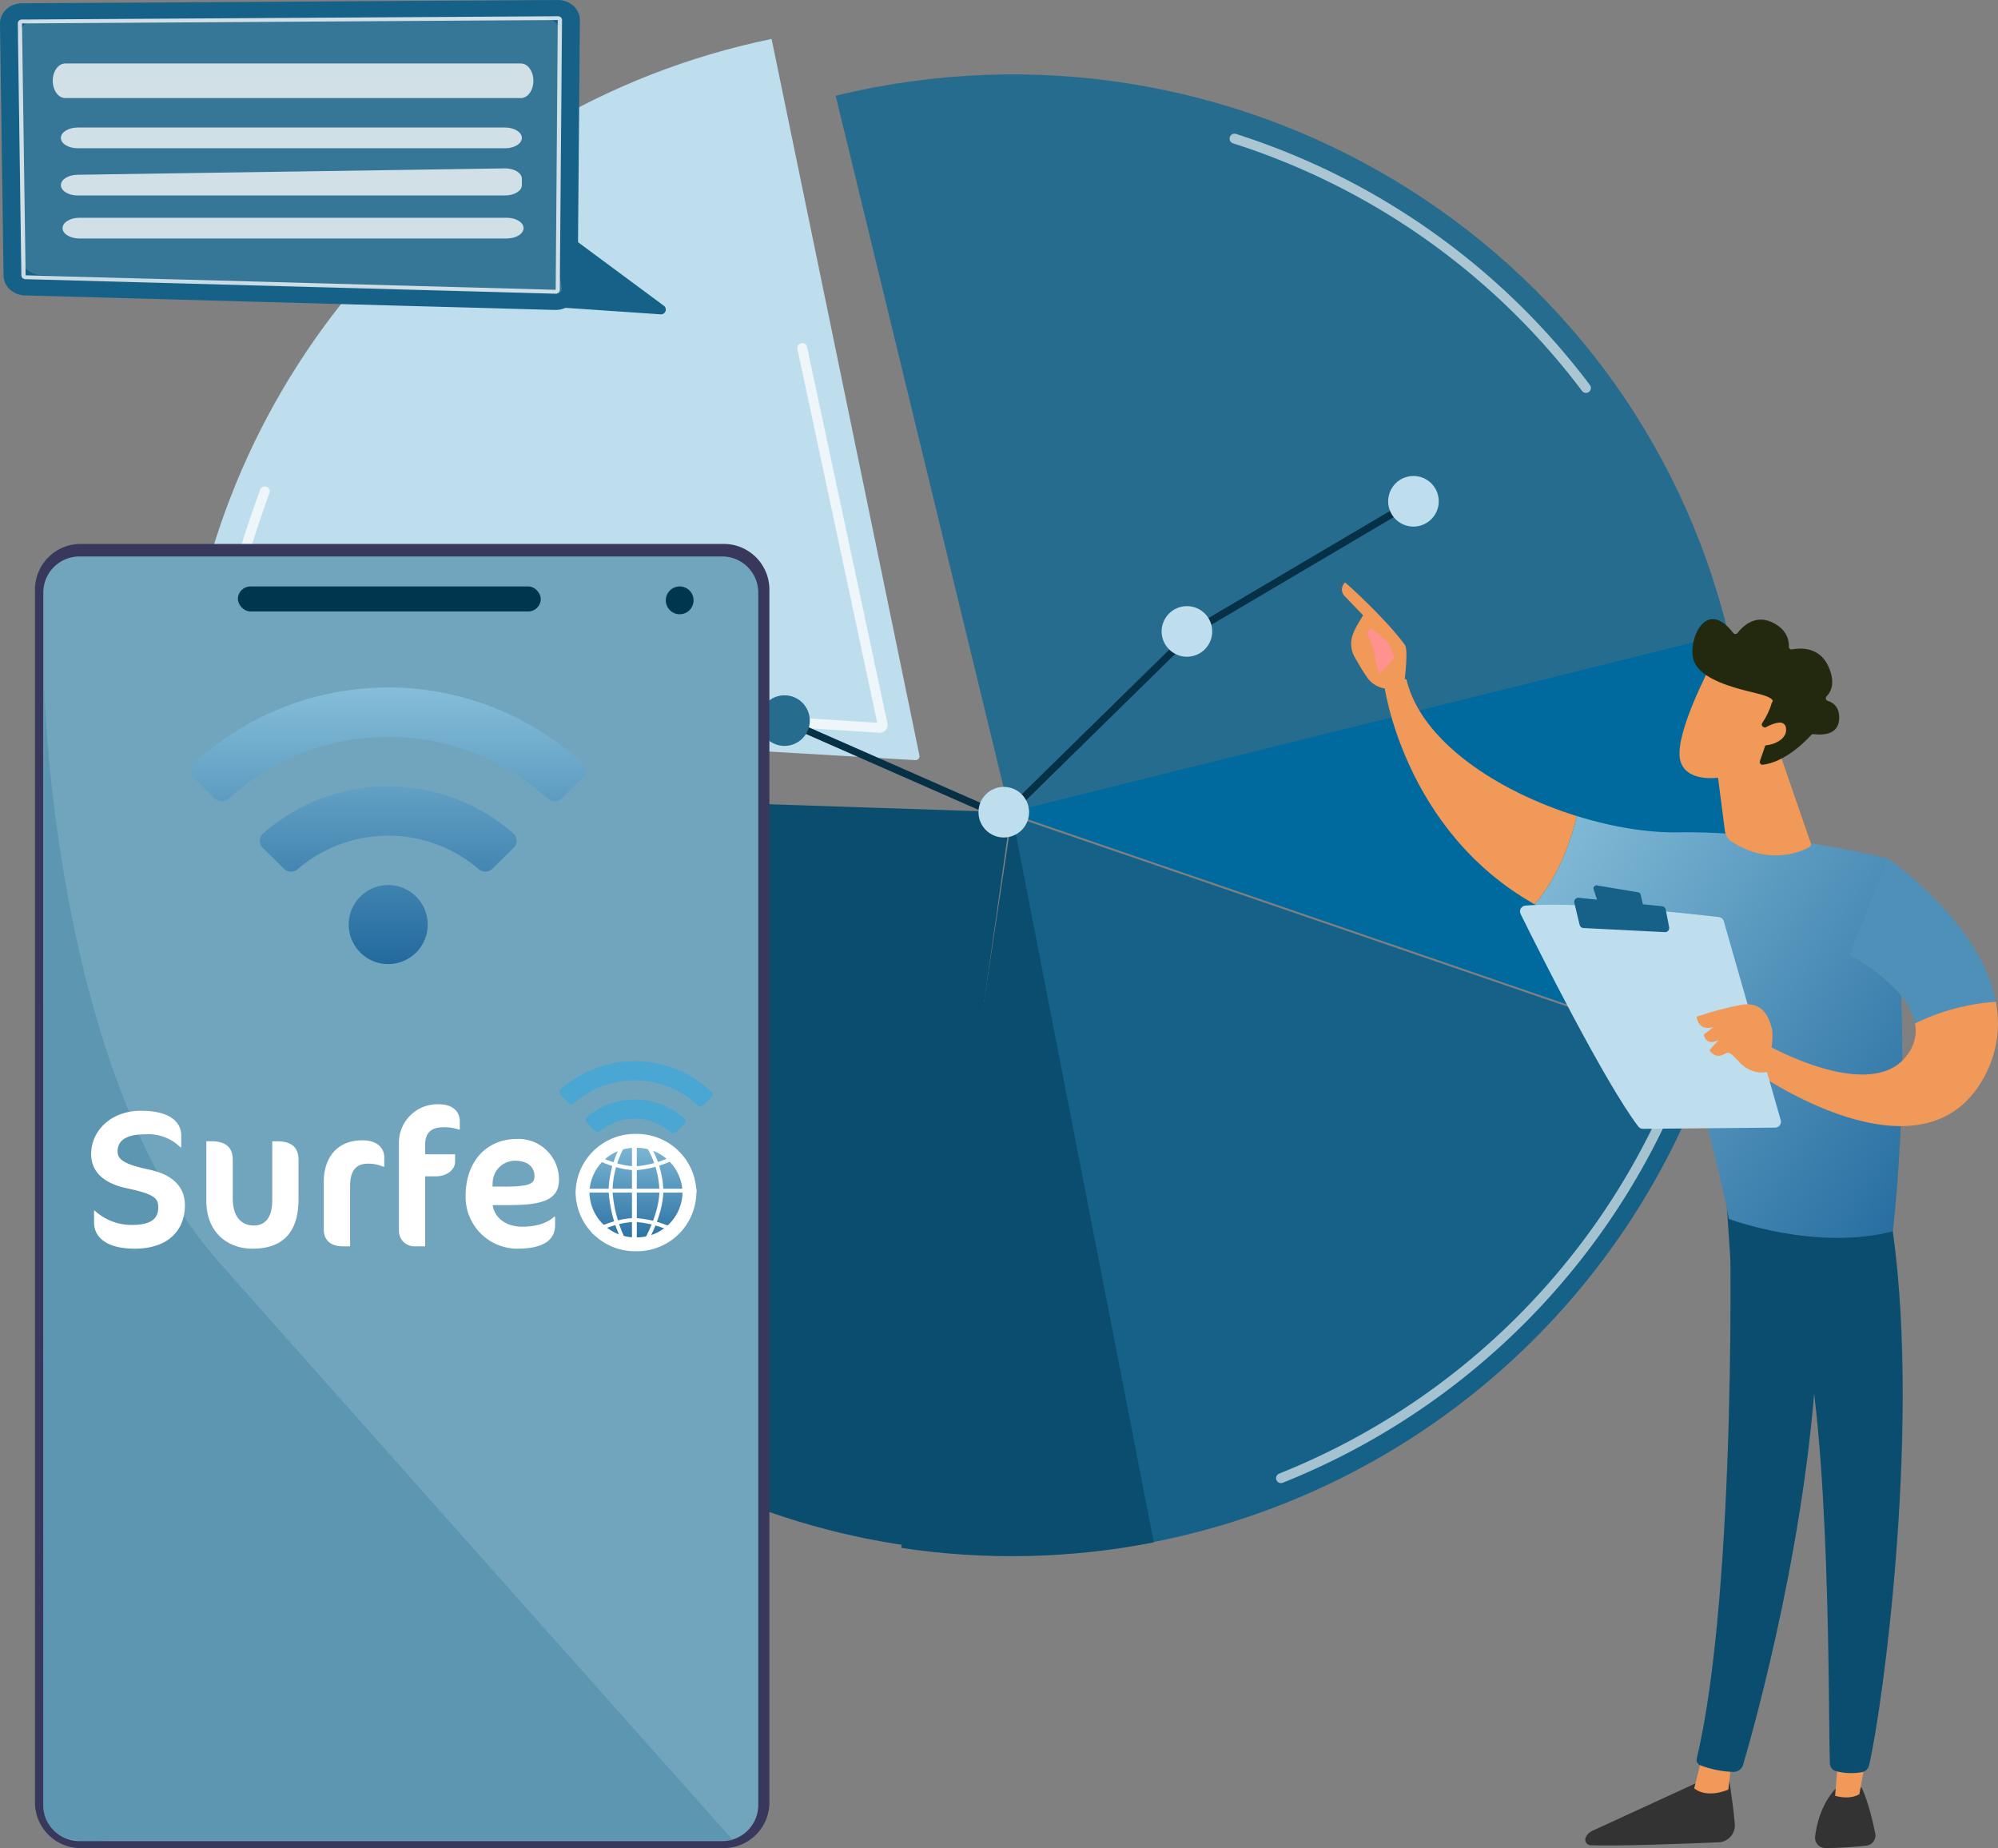 <svg id="Group_256" data-name="Group 256" xmlns="http://www.w3.org/2000/svg" xmlns:xlink="http://www.w3.org/1999/xlink" width="740" height="684.384" viewBox="0 0 740 684.384">
  <rect x="0" y="0" width="740" height="684.384" fill="#808080" stroke="none"/>
  <defs>
    <linearGradient id="linear-gradient" x1="0.5" x2="0.5" y2="1" gradientUnits="objectBoundingBox">
      <stop offset="0" stop-color="#86bed9"/>
      <stop offset="1" stop-color="#226a9e"/>
    </linearGradient>
    <clipPath id="clip-path">
      <rect id="Rectangle_164" data-name="Rectangle 164" width="740" height="684.384" fill="none"/>
    </clipPath>
    <clipPath id="clip-path-2">
      <rect id="Rectangle_127" data-name="Rectangle 127" width="740" height="684.385" fill="none"/>
    </clipPath>
    <clipPath id="clip-path-3">
      <path id="Path_987" data-name="Path 987" d="M247.152,304.014l271.565,15.9a1.456,1.456,0,0,0,1.511-1.748L465.477,52.843C341.678,78.39,254.745,183.658,247.152,304.014" transform="translate(-247.152 -52.843)" fill="#bfdeed"/>
    </clipPath>
    <clipPath id="clip-path-4">
      <path id="Path_988" data-name="Path 988" d="M374.787,1137.548c25.471,114.592,119.2,196.347,228.919,212.045L642,1078.012l-273.658-9.1c-1.172,23.974.984,44.068,6.444,68.631" transform="translate(-368.033 -1068.917)" fill="#0a4d6e"/>
    </clipPath>
    <clipPath id="clip-path-5">
      <path id="Path_989" data-name="Path 989" d="M1223.161,1377.753a273.4,273.4,0,0,0,93.514-2.045l-52.441-269.194Z" transform="translate(-1223.161 -1106.514)" fill="#0a4d6e"/>
    </clipPath>
    <clipPath id="clip-path-7">
      <rect id="Rectangle_131" data-name="Rectangle 131" width="161.84" height="196.282" fill="none"/>
    </clipPath>
    <clipPath id="clip-path-8">
      <rect id="Rectangle_132" data-name="Rectangle 132" width="152.427" height="154.668" fill="none"/>
    </clipPath>
    <clipPath id="clip-path-9">
      <rect id="Rectangle_133" data-name="Rectangle 133" width="133.828" height="95.981" fill="none"/>
    </clipPath>
    <clipPath id="clip-path-10">
      <rect id="Rectangle_134" data-name="Rectangle 134" width="141.272" height="84.143" fill="none"/>
    </clipPath>
    <clipPath id="clip-path-11">
      <rect id="Rectangle_135" data-name="Rectangle 135" width="33.426" height="144.313" fill="none"/>
    </clipPath>
    <clipPath id="clip-path-12">
      <path id="Path_995" data-name="Path 995" d="M2196.764,2409.061l-42.9,19.718a4.573,4.573,0,0,0-2.34,2.465,2.044,2.044,0,0,0,1.8,2.8c9.32.416,35.292-.567,47.434-1.073a6.282,6.282,0,0,0,6.009-6.806c-.8-9.117-2.425-18.328-2.425-18.328Z" transform="translate(-2151.375 -2407.836)" fill="#333"/>
    </clipPath>
    <clipPath id="clip-path-13">
      <path id="Path_996" data-name="Path 996" d="M2299.2,2394.05c5.133,3.939,12.648.441,12.648.441l1.307-11.018-10.843-1.7Z" transform="translate(-2299.199 -2381.772)" fill="#f09959"/>
    </clipPath>
    <clipPath id="clip-path-14">
      <path id="Path_997" data-name="Path 997" d="M2314.578,1629.017c.565,2.877,3.031,143.574-12.009,206.626a2.14,2.14,0,0,0,1.255,2.489,37.268,37.268,0,0,0,12.249,2.49,3.687,3.687,0,0,0,3.657-2.646c4.3-14.629,24.9-87.924,27.586-157.94,3-78.236,0-2.664,0-2.664l-1.761-48.361Z" transform="translate(-2302.51 -1629.011)" fill="#0a4d6e"/>
    </clipPath>
    <clipPath id="clip-path-15">
      <path id="Path_998" data-name="Path 998" d="M2470.768,2425.967c-5.271,5.767-6.977,13.167-7.524,17.677a3.821,3.821,0,0,0,3.783,4.263c4.944.034,11.116-.473,15.125-.867a3.833,3.833,0,0,0,3.373-4.59c-2.507-12.356-5.1-17.006-5.1-17.006Z" transform="translate(-2463.215 -2425.444)" fill="#333"/>
    </clipPath>
    <clipPath id="clip-path-16">
      <path id="Path_999" data-name="Path 999" d="M2490.47,2389.073c5.974,1.628,8.994-.618,8.994-.618l3.054-16.661-10.59-.648Z" transform="translate(-2490.47 -2371.146)" fill="#f09959"/>
    </clipPath>
    <clipPath id="clip-path-17">
      <path id="Path_1000" data-name="Path 1000" d="M2343.88,1641.882l22.245,15.814a9.527,9.527,0,0,1,3.674,5.256c11.461,41.938,10.242,148.057,10.919,165.342a3.057,3.057,0,0,0,2.2,2.814,22.4,22.4,0,0,0,9.621.384,3.335,3.335,0,0,0,2.692-2.532c5.048-21.381,20.016-130.621,7.716-204.854l-60.771-7.787Z" transform="translate(-2342.174 -1616.319)" fill="#0a4d6e"/>
    </clipPath>
    <clipPath id="clip-path-18">
      <path id="Path_1001" data-name="Path 1001" d="M2082.676,1140.043c12.219,6.87,27.055,12.066,45.066,14.3,0,0,22.13,75.418,26.873,102.215,0,0,32.192,12.059,60.729,4.575,0,0,9.066-73.949-1.922-138.062,0,0-40.672-10.288-77.534-9.679-11.37.188-24.558-1.976-37.59-6.026-1.908,8.126-6.3,21.872-15.622,32.675" transform="translate(-2082.676 -1107.368)" fill="url(#linear-gradient)"/>
    </clipPath>
    <clipPath id="clip-path-19">
      <path id="Path_1002" data-name="Path 1002" d="M1878.684,923.054s7.176,53.678,55.671,80.944c9.32-10.8,13.713-24.549,15.622-32.675-29.221-9.081-57.664-27.66-63.088-50.574a6.933,6.933,0,0,0-2.613-.489,7.075,7.075,0,0,0-5.592,2.793" transform="translate(-1878.684 -920.261)" fill="#f09959"/>
    </clipPath>
    <clipPath id="clip-path-20">
      <path id="Path_1003" data-name="Path 1003" d="M1821.887,795.115l7.067,7.362c-1.478,2.671-3.281,4.926-4.126,8.157a9.9,9.9,0,0,0,.987,7.288c1.241,2.235,2.933,5.14,4.533,7.414a9.779,9.779,0,0,0,7.347,4.336c-.379,1.2,4.009,3.039,6.592-1.888.09-2.361,1.526-12.476.116-14.4-7.514-10.244-22.083-23.086-22.083-23.086a3.467,3.467,0,0,0-.433,4.816" transform="translate(-1821.101 -790.299)" fill="#f09959"/>
    </clipPath>
    <clipPath id="clip-path-21">
      <path id="Path_1004" data-name="Path 1004" d="M1856.762,856.571c1.435,2.335,3.365,13.12,3.365,13.12l5.742-6.37-2.022-5.436-6.44-5.46c-1.336.683-2.08,1.811-.646,4.145" transform="translate(-1855.983 -852.426)" fill="none"/>
    </clipPath>
    <linearGradient id="linear-gradient-3" x1="-27.505" y1="22.414" x2="-27.49" y2="22.414" gradientUnits="objectBoundingBox">
      <stop offset="0" stop-color="#febbba"/>
      <stop offset="1" stop-color="#ff928e"/>
    </linearGradient>
    <clipPath id="clip-path-22">
      <path id="Path_1005" data-name="Path 1005" d="M2509.956,1200.607s21.754,11.379,24.3,25.385a81.483,81.483,0,0,1,29.931-8.022c-5.663-29.661-40.094-53.056-40.094-53.056Z" transform="translate(-2509.956 -1164.914)" fill="#4f90b9"/>
    </clipPath>
    <clipPath id="clip-path-23">
      <path id="Path_1006" data-name="Path 1006" d="M2440.463,1367.345a14.664,14.664,0,0,1-2.688,11.393c-13.043,18.655-51.7-3.192-51.7-3.192l-5.116,9.531s62.139,44.1,84.986,2.31a41.048,41.048,0,0,0,5.235-19.836v-.217a43.276,43.276,0,0,0-.785-8.011,81.488,81.488,0,0,0-29.931,8.022" transform="translate(-2380.958 -1359.323)" fill="#f09959"/>
    </clipPath>
    <clipPath id="clip-path-24">
      <path id="Path_1007" data-name="Path 1007" d="M2064.844,1227.974a2.156,2.156,0,0,0-1.762,3.1c6.078,12.3,31.083,62.325,43.6,78.713a2.162,2.162,0,0,0,1.74.854l48.95-.456a2.156,2.156,0,0,0,2.053-2.749l-21.1-73.677a2.149,2.149,0,0,0-1.817-1.547c-3.823-.446-14.9-1.7-27.688-2.779-11.411-.965-24.188-1.795-34.389-1.795-3.57,0-6.823.1-9.594.334" transform="translate(-2062.857 -1227.64)" fill="#bfdeed"/>
    </clipPath>
    <clipPath id="clip-path-25">
      <path id="Path_1008" data-name="Path 1008" d="M2162.6,1202.857l1.514,4.588a1.1,1.1,0,0,0,.9.744l14.719,1.966a1.1,1.1,0,0,0,1.214-1.338l-.937-4.006a1.1,1.1,0,0,0-.889-.833l-15.3-2.549a1.129,1.129,0,0,0-.186-.016,1.1,1.1,0,0,0-1.038,1.442" transform="translate(-2162.547 -1201.415)" fill="#166187"/>
    </clipPath>
    <clipPath id="clip-path-26">
      <path id="Path_1009" data-name="Path 1009" d="M2136.451,1220.082l1.964,8.179a1.518,1.518,0,0,0,1.4,1.161l30.19,1.52a1.517,1.517,0,0,0,1.566-1.8l-1.26-6.563a1.517,1.517,0,0,0-1.337-1.223l-30.895-3.135a1.536,1.536,0,0,0-.158-.008,1.517,1.517,0,0,0-1.47,1.872" transform="translate(-2136.408 -1218.21)" fill="#166187"/>
    </clipPath>
    <clipPath id="clip-path-27">
      <path id="Path_1010" data-name="Path 1010" d="M2319.2,1362.944a112.068,112.068,0,0,0-16.687,4.45s.456,5.585,6.275,3.783l-3.608,2.792s.516,4.471,5.431,2.083l-3.356,3.7s2.111,3.672,5.727,1.317c1.873-1.22,3.241,1.044,5.55,3.308a11.117,11.117,0,0,0,10.055,3.512s2.939-12.085,1.754-16.372c-1.072-3.874-3.051-8.748-9.07-8.749a13.124,13.124,0,0,0-2.069.174" transform="translate(-2302.51 -1362.77)" fill="#f09959"/>
    </clipPath>
    <clipPath id="clip-path-28">
      <path id="Path_1011" data-name="Path 1011" d="M2327,1019.793l3.8,29.357a5.756,5.756,0,0,0,2.65,4.11c13.881,8.8,25.4,3.691,28.6,1.924a1.222,1.222,0,0,0,.557-1.472l-11.729-33.919Z" transform="translate(-2326.996 -1019.793)" fill="#f09959"/>
    </clipPath>
    <clipPath id="clip-path-29">
      <path id="Path_1012" data-name="Path 1012" d="M2279.427,938.736c1.651,9.794,17.613,9.09,31.552,1.136l9.74-26.178-30.063-9s-12.88,24.244-11.229,34.037" transform="translate(-2279.281 -904.699)" fill="#f09959"/>
    </clipPath>
    <clipPath id="clip-path-30">
      <path id="Path_1013" data-name="Path 1013" d="M2297.333,855.533c2.573,6.987,14.814,10.036,23.022,12s5.893,3.447,5.893,3.447a26.084,26.084,0,0,1-3.583,7.608,1,1,0,0,0,.436,1.463l1.81.8a1,1,0,0,1,.543,1.244l-3.65,10.61a1.008,1.008,0,0,0,1.057,1.332c8.434-.98,16.227-9.107,17.957-11.021a1,1,0,0,1,.887-.314c2.017.289,9.1.847,9.452-5.49.253-4.584-2.273-6.243-4.23-6.842a1,1,0,0,1-.426-1.654c1.625-1.671,3.411-5.088.665-11.124-3.335-7.329-10.479-6.841-13.456-6.273a.993.993,0,0,1-1.177-1.017c.081-2.175-.583-6.489-6.47-9.131-6.292-2.823-10.824,1.834-12.548,4.077a1,1,0,0,1-1.583-.011c-2.846-3.694-5.4-5.134-7.572-5.133-5.844,0-8.855,10.458-7.026,15.427" transform="translate(-2296.8 -840.106)" fill="#23290e"/>
    </clipPath>
    <clipPath id="clip-path-31">
      <path id="Path_1014" data-name="Path 1014" d="M2380.23,983.694l-2.84,4.706c4.422,1.975,13.35-.4,12.68-5.7a2.162,2.162,0,0,0-2.375-2.122c-2.924,0-7.465,3.115-7.465,3.115" transform="translate(-2377.39 -980.579)" fill="#f09959"/>
    </clipPath>
    <clipPath id="clip-path-33">
      <rect id="Rectangle_157" data-name="Rectangle 157" width="201.39" height="102.498" fill="none"/>
    </clipPath>
    <clipPath id="clip-path-34">
      <rect id="Rectangle_158" data-name="Rectangle 158" width="201.567" height="102.749" fill="none"/>
    </clipPath>
    <clipPath id="clip-path-35">
      <rect id="Rectangle_159" data-name="Rectangle 159" width="178.01" height="12.805" fill="none"/>
    </clipPath>
    <clipPath id="clip-path-36">
      <rect id="Rectangle_160" data-name="Rectangle 160" width="170.739" height="7.68" fill="none"/>
    </clipPath>
    <clipPath id="clip-path-37">
      <rect id="Rectangle_161" data-name="Rectangle 161" width="170.739" height="10.035" fill="none"/>
    </clipPath>
    <clipPath id="clip-path-39">
      <path id="Path_1023" data-name="Path 1023" d="M33.782,161.438l-1.288-2.359,87.152-47.619,80.99,35.6,69.53-68.2.141-.084,81.664-48.2,1.367,2.315L271.813,81.007,201.22,150.252l-81.446-35.8Z" transform="translate(-32.494 -30.58)" fill="none"/>
    </clipPath>
    <clipPath id="clip-path-40">
      <path id="Path_1024" data-name="Path 1024" d="M0,487.88a9.371,9.371,0,1,0,9.371-9.371A9.371,9.371,0,0,0,0,487.88" transform="translate(0 -478.509)" fill="none"/>
    </clipPath>
    <linearGradient id="linear-gradient-4" x1="0.146" y1="0.854" x2="0.157" y2="0.854" gradientUnits="objectBoundingBox">
      <stop offset="0" stop-color="#09005d"/>
      <stop offset="1" stop-color="#1a0f91"/>
    </linearGradient>
    <clipPath id="clip-path-41">
      <path id="Path_1025" data-name="Path 1025" d="M322.329,311.761a9.371,9.371,0,1,0,9.371-9.371,9.371,9.371,0,0,0-9.371,9.371" transform="translate(-322.329 -302.39)" fill="#256c8e"/>
    </clipPath>
    <clipPath id="clip-path-42">
      <path id="Path_1026" data-name="Path 1026" d="M624.72,438.035a9.371,9.371,0,1,0,9.371-9.371,9.371,9.371,0,0,0-9.371,9.371" transform="translate(-624.72 -428.664)" fill="#bfdeed"/>
    </clipPath>
    <clipPath id="clip-path-43">
      <path id="Path_1027" data-name="Path 1027" d="M877.266,188.811a9.371,9.371,0,1,0,9.371-9.371,9.371,9.371,0,0,0-9.371,9.371" transform="translate(-877.266 -179.44)" fill="#bfdeed"/>
    </clipPath>
    <clipPath id="clip-path-44">
      <path id="Path_1028" data-name="Path 1028" d="M1199,0a9.371,9.371,0,1,0,9.371,9.371A9.371,9.371,0,0,0,1199,0Z" transform="translate(-1189.626 0.001)" fill="#bfdeed"/>
    </clipPath>
  </defs>
  <g id="Group_255" data-name="Group 255" clip-path="url(#clip-path)">
    <g id="Group_171" data-name="Group 171" transform="translate(0 -0.001)">
      <g id="Group_170" data-name="Group 170" clip-path="url(#clip-path-2)">
        <path id="Path_984" data-name="Path 984" d="M1465.332,310.63c-.223-.964-.449-1.928-.683-2.891C1429.283,162.144,1281.293,73.1,1134.1,108.853l64.737,266.51Z" transform="translate(-824.599 -73.404)" fill="#256c8e"/>
        <path id="Path_985" data-name="Path 985" d="M1368.415,926.448l259.43,89.071a272.975,272.975,0,0,0,7.9-150.339c-.374-1.631-.767-3.254-1.168-4.871Z" transform="translate(-994.965 -625.524)" fill="#006a9e"/>
        <path id="Path_986" data-name="Path 986" d="M1371.3,1106.452l52.724,269.139c1.688-.331,3.376-.673,5.065-1.037a274.1,274.1,0,0,0,201.645-179.032Z" transform="translate(-997.066 -804.493)" fill="#166187"/>
      </g>
    </g>
    <g id="Group_173" data-name="Group 173" transform="translate(67.449 14.421)">
      <g id="Group_172" data-name="Group 172" clip-path="url(#clip-path-3)">
        <rect id="Rectangle_128" data-name="Rectangle 128" width="298.954" height="304.292" transform="matrix(0.124, -0.992, 0.992, 0.124, -32.876, 263.012)" fill="#bfdeed"/>
      </g>
    </g>
    <g id="Group_175" data-name="Group 175" transform="translate(100.439 291.715)">
      <g id="Group_174" data-name="Group 174" clip-path="url(#clip-path-4)">
        <rect id="Rectangle_129" data-name="Rectangle 129" width="377.354" height="374.973" transform="matrix(0.474, -0.881, 0.881, 0.474, -117.926, 217.738)" fill="#0a4d6e"/>
      </g>
    </g>
    <g id="Group_177" data-name="Group 177" transform="translate(333.809 301.975)">
      <g id="Group_176" data-name="Group 176" clip-path="url(#clip-path-5)">
        <rect id="Rectangle_130" data-name="Rectangle 130" width="264.401" height="257.755" transform="translate(-137.731 145.023) rotate(-46.477)" fill="#0a4d6e"/>
      </g>
    </g>
    <g id="Group_194" data-name="Group 194" transform="translate(0 -0.001)">
      <g id="Group_193" data-name="Group 193" clip-path="url(#clip-path-2)">
        <g id="Group_180" data-name="Group 180" transform="translate(116.44 351.764)" opacity="0.61">
          <g id="Group_179" data-name="Group 179">
            <g id="Group_178" data-name="Group 178" clip-path="url(#clip-path-7)">
              <path id="Path_990" data-name="Path 990" d="M586.684,1485.235a1.82,1.82,0,0,1-.694-.138,265.085,265.085,0,0,1-156.824-182.791c-.9-3.706-1.729-7.466-2.466-11.175a1.821,1.821,0,0,1,3.573-.71c.726,3.66,1.544,7.37,2.432,11.026A261.441,261.441,0,0,0,587.38,1481.731a1.821,1.821,0,0,1-.7,3.5" transform="translate(-426.664 -1288.953)" fill="#fff"/>
            </g>
          </g>
        </g>
        <g id="Group_183" data-name="Group 183" transform="translate(472.628 394.55)" opacity="0.61">
          <g id="Group_182" data-name="Group 182">
            <g id="Group_181" data-name="Group 181" clip-path="url(#clip-path-8)">
              <path id="Path_991" data-name="Path 991" d="M1733.647,1600.4a1.821,1.821,0,0,1-.672-3.514,262.389,262.389,0,0,0,147.754-149.982,1.821,1.821,0,1,1,3.4,1.3,266.035,266.035,0,0,1-149.813,152.067,1.814,1.814,0,0,1-.67.129" transform="translate(-1731.827 -1445.733)" fill="#fff"/>
            </g>
          </g>
        </g>
        <g id="Group_186" data-name="Group 186" transform="translate(455.397 49.52)" opacity="0.61">
          <g id="Group_185" data-name="Group 185">
            <g id="Group_184" data-name="Group 184" clip-path="url(#clip-path-9)">
              <path id="Path_992" data-name="Path 992" d="M1800.7,277.43a1.816,1.816,0,0,1-1.455-.724A261.134,261.134,0,0,0,1669.958,185a1.821,1.821,0,0,1,1.113-3.468,264.751,264.751,0,0,1,131.082,92.977,1.821,1.821,0,0,1-1.451,2.918" transform="translate(-1668.693 -181.448)" fill="#fff"/>
            </g>
          </g>
        </g>
        <g id="Group_189" data-name="Group 189" transform="translate(77.068 180.182)" opacity="0.74">
          <g id="Group_188" data-name="Group 188">
            <g id="Group_187" data-name="Group 187" clip-path="url(#clip-path-10)">
              <path id="Path_993" data-name="Path 993" d="M421.851,744.369c-.039,0-.079,0-.119,0L282.4,735.378l.3-1.968c3.667-23.625,9.7-46.5,18.983-71.987a1.821,1.821,0,1,1,3.421,1.247c-8.942,24.55-14.838,46.64-18.493,69.331l135.353,8.73a1.821,1.821,0,0,1-.115,3.638" transform="translate(-282.398 -660.227)" fill="#fff"/>
            </g>
          </g>
        </g>
        <g id="Group_192" data-name="Group 192" transform="translate(295.31 127.053)" opacity="0.74">
          <g id="Group_191" data-name="Group 191">
            <g id="Group_190" data-name="Group 190" clip-path="url(#clip-path-11)">
              <path id="Path_994" data-name="Path 994" d="M1112.592,609.86c-.065,0-.13,0-.2-.007l-28.422-1.839a1.821,1.821,0,1,1,.235-3.634l27.485,1.778-29.56-138.409a1.821,1.821,0,1,1,3.562-.761l29.757,139.329a2.931,2.931,0,0,1-2.86,3.543m-.7-2.782h0Z" transform="translate(-1082.092 -465.548)" fill="#fff"/>
            </g>
          </g>
        </g>
      </g>
    </g>
    <g id="Group_196" data-name="Group 196" transform="translate(587.125 657.114)">
      <g id="Group_195" data-name="Group 195" clip-path="url(#clip-path-12)">
        <rect id="Rectangle_137" data-name="Rectangle 137" width="59.298" height="57.549" transform="translate(-13.637 12.195) rotate(-42.594)" fill="#333"/>
      </g>
    </g>
    <g id="Group_198" data-name="Group 198" transform="translate(627.467 650.001)">
      <g id="Group_197" data-name="Group 197" clip-path="url(#clip-path-13)">
        <rect id="Rectangle_138" data-name="Rectangle 138" width="13.955" height="16.217" transform="translate(0)" fill="#f09959"/>
      </g>
    </g>
    <g id="Group_200" data-name="Group 200" transform="translate(628.37 444.568)">
      <g id="Group_199" data-name="Group 199" clip-path="url(#clip-path-14)">
        <rect id="Rectangle_139" data-name="Rectangle 139" width="47.995" height="238.878" transform="translate(-0.185 -27.212)" fill="#0a4d6e"/>
      </g>
    </g>
    <g id="Group_202" data-name="Group 202" transform="translate(672.228 661.92)">
      <g id="Group_201" data-name="Group 201" clip-path="url(#clip-path-15)">
        <rect id="Rectangle_140" data-name="Rectangle 140" width="32.164" height="32.134" transform="translate(-11.456 10.305) rotate(-42.594)" fill="#333"/>
      </g>
    </g>
    <g id="Group_204" data-name="Group 204" transform="translate(679.666 647.102)">
      <g id="Group_203" data-name="Group 203" clip-path="url(#clip-path-16)">
        <rect id="Rectangle_141" data-name="Rectangle 141" width="12.049" height="19.555" fill="#f09959"/>
      </g>
    </g>
    <g id="Group_206" data-name="Group 206" transform="translate(639.195 441.104)">
      <g id="Group_205" data-name="Group 205" clip-path="url(#clip-path-17)">
        <rect id="Rectangle_142" data-name="Rectangle 142" width="73.071" height="215.851" transform="translate(0 0)" fill="#0a4d6e"/>
      </g>
    </g>
    <g id="Group_208" data-name="Group 208" transform="translate(568.376 302.208)">
      <g id="Group_207" data-name="Group 207" clip-path="url(#clip-path-18)">
        <rect id="Rectangle_143" data-name="Rectangle 143" width="212.694" height="207.193" transform="translate(-74.22 112.119) rotate(-56.497)" fill="url(#linear-gradient)"/>
      </g>
    </g>
    <g id="Group_210" data-name="Group 210" transform="translate(512.705 251.145)">
      <g id="Group_209" data-name="Group 209" clip-path="url(#clip-path-19)">
        <rect id="Rectangle_144" data-name="Rectangle 144" width="71.293" height="83.738" transform="translate(0 0)" fill="#f09959"/>
      </g>
    </g>
    <g id="Group_212" data-name="Group 212" transform="translate(496.991 215.678)">
      <g id="Group_211" data-name="Group 211" clip-path="url(#clip-path-20)">
        <rect id="Rectangle_145" data-name="Rectangle 145" width="40.826" height="49.271" transform="translate(-16.866 6.866) rotate(-23.726)" fill="#f09959"/>
      </g>
    </g>
    <g id="Group_214" data-name="Group 214" transform="translate(506.51 232.633)">
      <g id="Group_213" data-name="Group 213" clip-path="url(#clip-path-21)">
        <rect id="Rectangle_146" data-name="Rectangle 146" width="18.251" height="20.221" transform="translate(-8.547 5.132) rotate(-33.04)" fill="url(#linear-gradient-3)"/>
      </g>
    </g>
    <g id="Group_216" data-name="Group 216" transform="translate(684.984 317.913)">
      <g id="Group_215" data-name="Group 215" clip-path="url(#clip-path-22)">
        <rect id="Rectangle_147" data-name="Rectangle 147" width="80.865" height="78.935" transform="matrix(0.552, -0.834, 0.834, 0.552, -28.113, 42.468)" fill="#4f90b9"/>
      </g>
    </g>
    <g id="Group_218" data-name="Group 218" transform="translate(649.779 370.968)">
      <g id="Group_217" data-name="Group 217" clip-path="url(#clip-path-23)">
        <rect id="Rectangle_148" data-name="Rectangle 148" width="90.221" height="69.859" transform="translate(0)" fill="#f09959"/>
      </g>
    </g>
    <g id="Group_220" data-name="Group 220" transform="translate(562.967 335.031)">
      <g id="Group_219" data-name="Group 219" clip-path="url(#clip-path-24)">
        <rect id="Rectangle_149" data-name="Rectangle 149" width="103.452" height="114.097" transform="translate(-19.288 78.489) rotate(-76.504)" fill="#bfdeed"/>
      </g>
    </g>
    <g id="Group_222" data-name="Group 222" transform="translate(590.174 327.874)">
      <g id="Group_221" data-name="Group 221" clip-path="url(#clip-path-25)">
        <rect id="Rectangle_150" data-name="Rectangle 150" width="20.254" height="12.787" transform="translate(-2.097 0.436) rotate(-12.829)" fill="#166187"/>
      </g>
    </g>
    <g id="Group_224" data-name="Group 224" transform="translate(583.04 332.458)">
      <g id="Group_223" data-name="Group 223" clip-path="url(#clip-path-26)">
        <rect id="Rectangle_151" data-name="Rectangle 151" width="37.155" height="18.449" transform="translate(-2.261 0.345) rotate(-9.462)" fill="#166187"/>
      </g>
    </g>
    <g id="Group_226" data-name="Group 226" transform="translate(628.37 371.909)">
      <g id="Group_225" data-name="Group 225" clip-path="url(#clip-path-27)">
        <rect id="Rectangle_152" data-name="Rectangle 152" width="29.011" height="25.822" transform="translate(0 0)" fill="#f09959"/>
      </g>
    </g>
    <g id="Group_228" data-name="Group 228" transform="translate(635.053 278.308)">
      <g id="Group_227" data-name="Group 227" clip-path="url(#clip-path-28)">
        <rect id="Rectangle_153" data-name="Rectangle 153" width="45.803" height="50.306" transform="translate(-10.9 3.028) rotate(-15.524)" fill="#f09959"/>
      </g>
    </g>
    <g id="Group_230" data-name="Group 230" transform="translate(622.031 246.898)">
      <g id="Group_229" data-name="Group 229" clip-path="url(#clip-path-29)">
        <rect id="Rectangle_154" data-name="Rectangle 154" width="59.485" height="59.781" transform="matrix(0.854, -0.521, 0.521, 0.854, -20.99, 11.884)" fill="#f09959"/>
      </g>
    </g>
    <g id="Group_232" data-name="Group 232" transform="translate(626.812 229.271)">
      <g id="Group_231" data-name="Group 231" clip-path="url(#clip-path-30)">
        <rect id="Rectangle_155" data-name="Rectangle 155" width="78.442" height="78.42" transform="translate(-28.425 19.671) rotate(-38.303)" fill="#23290e"/>
      </g>
    </g>
    <g id="Group_234" data-name="Group 234" transform="translate(648.805 267.607)">
      <g id="Group_233" data-name="Group 233" clip-path="url(#clip-path-31)">
        <rect id="Rectangle_156" data-name="Rectangle 156" width="16.499" height="15.316" transform="translate(-4.355 2.656) rotate(-31.38)" fill="#f09959"/>
      </g>
    </g>
    <g id="Group_254" data-name="Group 254" transform="translate(0 -0.001)">
      <g id="Group_253" data-name="Group 253" clip-path="url(#clip-path-2)">
        <path id="Path_1015" data-name="Path 1015" d="M767.374,349.3l35.242,2.4a1.771,1.771,0,0,0,1.365-3.057l-33.795-25.026Z" transform="translate(-557.953 -235.302)" fill="#166187"/>
        <path id="Path_1016" data-name="Path 1016" d="M8.091,1.211,206.568,0c4.544-.028,8.235,3.339,8.2,7.481l-.835,99.93c-.035,4.166-3.822,7.49-8.39,7.365L9.215,109.395c-4.361-.119-7.844-3.35-7.9-7.326L0,8.731c-.058-4.118,3.572-7.493,8.09-7.52" transform="translate(0 0.004)" fill="#166187"/>
        <g id="Group_237" data-name="Group 237" transform="translate(6.662 6.267)" opacity="0.14">
          <g id="Group_236" data-name="Group 236">
            <g id="Group_235" data-name="Group 235" clip-path="url(#clip-path-33)">
              <path id="Path_1017" data-name="Path 1017" d="M31.988,24.018l185.854-1.061c4.255-.024,7.711,2.917,7.678,6.537l-.782,87.31c-.032,3.64,3.082,8.761-1.2,8.651l-190.5-6.915c-4.084-.1-7.346-2.927-7.4-6.4l-1.23-81.55c-.054-3.6,3.345-6.546,7.576-6.571" transform="translate(-24.412 -22.958)" fill="#fff"/>
            </g>
          </g>
        </g>
        <g id="Group_240" data-name="Group 240" transform="translate(6.6 6.016)" opacity="0.77">
          <g id="Group_239" data-name="Group 239">
            <g id="Group_238" data-name="Group 238" clip-path="url(#clip-path-34)">
              <path id="Path_1018" data-name="Path 1018" d="M223.378,124.789,27,119.41a1.477,1.477,0,0,1-1.5-1.39L24.186,24.682a1.314,1.314,0,0,1,.442-1,1.579,1.579,0,0,1,1.094-.424L224.2,22.041a1.606,1.606,0,0,1,1.1.414,1.32,1.32,0,0,1,.451,1.009l-.835,99.926a1.483,1.483,0,0,1-1.54,1.4m-196.3-6.817L223.4,123.349l.77-99.9L25.732,24.7Z" transform="translate(-24.186 -22.041)" fill="#fff"/>
            </g>
          </g>
        </g>
        <g id="Group_243" data-name="Group 243" transform="translate(19.54 23.509)" opacity="0.77">
          <g id="Group_242" data-name="Group 242">
            <g id="Group_241" data-name="Group 241" clip-path="url(#clip-path-35)">
              <path id="Path_1019" data-name="Path 1019" d="M71.6,92.546c0,3.535,2.059,6.4,4.6,6.4H245.01c2.54,0,4.6-2.866,4.6-6.4s-2.059-6.4-4.6-6.4H76.2c-2.54,0-4.6,2.866-4.6,6.4" transform="translate(-71.599 -86.143)" fill="#fff"/>
            </g>
          </g>
        </g>
        <g id="Group_246" data-name="Group 246" transform="translate(22.551 47.23)" opacity="0.77">
          <g id="Group_245" data-name="Group 245">
            <g id="Group_244" data-name="Group 244" clip-path="url(#clip-path-36)">
              <path id="Path_1020" data-name="Path 1020" d="M88.867,173.061h158.27c3.443,0,6.235,1.719,6.235,3.839s-2.792,3.839-6.235,3.839H88.867c-3.444,0-6.235-1.719-6.235-3.839s2.792-3.839,6.235-3.839" transform="translate(-82.632 -173.061)" fill="#fff"/>
            </g>
          </g>
        </g>
        <g id="Group_249" data-name="Group 249" transform="translate(22.551 62.355)" opacity="0.77">
          <g id="Group_248" data-name="Group 248">
            <g id="Group_247" data-name="Group 247" clip-path="url(#clip-path-37)">
              <path id="Path_1021" data-name="Path 1021" d="M82.633,234.685c0,2.116,2.786,3.832,6.224,3.832H247.149c3.437,0,6.223-1.716,6.223-3.832v-2.369c0-2.153-2.879-3.883-6.375-3.831L88.705,230.854c-3.377.05-6.072,1.751-6.072,3.831" transform="translate(-82.633 -228.483)" fill="#fff"/>
            </g>
          </g>
        </g>
        <g id="Group_252" data-name="Group 252" transform="translate(23.175 80.64)" opacity="0.77">
          <g id="Group_251" data-name="Group 251">
            <g id="Group_250" data-name="Group 250" clip-path="url(#clip-path-36)">
              <path id="Path_1022" data-name="Path 1022" d="M91.155,295.485H249.424c3.443,0,6.235,1.719,6.235,3.839s-2.792,3.839-6.235,3.839H91.155c-3.444,0-6.235-1.719-6.235-3.839s2.791-3.839,6.235-3.839" transform="translate(-84.92 -295.484)" fill="#fff"/>
            </g>
          </g>
        </g>
      </g>
    </g>
    <g id="Group_269" data-name="Group 269" transform="translate(194.611 176.268)">
      <g id="Group_258" data-name="Group 258" transform="translate(8.727 8.213)">
        <g id="Group_257" data-name="Group 257" clip-path="url(#clip-path-39)">
          <path id="Path_1029" data-name="Path 1029" d="M0,0H320.857V317.9H0Z" transform="translate(-65.413 63.991) rotate(-44.37)" fill="#063045"/>
        </g>
      </g>
      <g id="Group_260" data-name="Group 260" transform="translate(0 128.519)">
        <g id="Group_259" data-name="Group 259" clip-path="url(#clip-path-40)">
          <rect id="Rectangle_166" data-name="Rectangle 166" width="26.504" height="26.504" transform="translate(-9.369 9.165) rotate(-44.37)" fill="url(#linear-gradient-4)"/>
        </g>
      </g>
      <g id="Group_262" data-name="Group 262" transform="translate(86.573 81.216)">
        <g id="Group_261" data-name="Group 261" clip-path="url(#clip-path-41)">
          <rect id="Rectangle_167" data-name="Rectangle 167" width="26.504" height="26.504" transform="translate(-9.369 9.165) rotate(-44.37)" fill="#256c8e"/>
        </g>
      </g>
      <g id="Group_264" data-name="Group 264" transform="translate(167.79 115.132)">
        <g id="Group_263" data-name="Group 263" clip-path="url(#clip-path-42)">
          <rect id="Rectangle_168" data-name="Rectangle 168" width="26.504" height="26.504" transform="translate(-9.369 9.165) rotate(-44.37)" fill="#bfdeed"/>
        </g>
      </g>
      <g id="Group_266" data-name="Group 266" transform="translate(235.62 48.194)">
        <g id="Group_265" data-name="Group 265" clip-path="url(#clip-path-43)">
          <rect id="Rectangle_169" data-name="Rectangle 169" width="26.504" height="26.504" transform="translate(-9.369 9.165) rotate(-44.37)" fill="#bfdeed"/>
        </g>
      </g>
      <g id="Group_268" data-name="Group 268" transform="translate(319.515 -0.001)">
        <g id="Group_267" data-name="Group 267" transform="translate(0 0)" clip-path="url(#clip-path-44)">
          <rect id="Rectangle_170" data-name="Rectangle 170" width="26.504" height="26.504" transform="translate(-9.369 9.165) rotate(-44.37)" fill="#bfdeed"/>
        </g>
      </g>
    </g>
  </g>
  <g id="Group_270" data-name="Group 270" transform="translate(-140.483 67.73)">
    <g id="Group_80" data-name="Group 80" transform="translate(153.438 133.699)">
      <path id="Path_453" data-name="Path 453" d="M400.794,817.467H639a16.9,16.9,0,0,0,16.9-16.9V351.412a16.9,16.9,0,0,0-16.9-16.9H400.794a16.9,16.9,0,0,0-16.9,16.9V800.567a16.9,16.9,0,0,0,16.9,16.9" transform="translate(-383.894 -334.512)" fill="#38385c"/>
      <path id="Path_521" data-name="Path 521" d="M13.378,0H251.421A13.378,13.378,0,0,1,264.8,13.378V462.34a13.378,13.378,0,0,1-13.378,13.378H13.378A13.378,13.378,0,0,1,0,462.34V13.378A13.378,13.378,0,0,1,13.378,0Z" transform="translate(3.087 4.642)" fill="#71a5be"/>
      <path id="Path_522" data-name="Path 522" d="M194.383,1415.366s3.41,143.671,64.677,212.742S449.525,1842.3,449.525,1842.3H216.332s-12.318,1.466-17.083-2.633-5.186-6.549-5.21-10.771S194.383,1415.366,194.383,1415.366Z" transform="translate(-190.951 -1362.198)" fill="#4988a3" opacity="0.483"/>
      <rect id="Rectangle_30" data-name="Rectangle 30" width="112.173" height="9.262" rx="4.631" transform="translate(75.154 15.745)" fill="#00374e"/>
      <circle id="Ellipse_1" data-name="Ellipse 1" cx="5.146" cy="5.146" r="5.146" transform="translate(233.637 15.745)" fill="#00374e"/>
      <path id="Icon_awesome-wifi" data-name="Icon awesome-wifi" d="M145.15,30.342a106.3,106.3,0,0,0-143.986,0,3.634,3.634,0,0,0-.08,5.254l7.828,7.766a3.712,3.712,0,0,0,5.121.087,87.712,87.712,0,0,1,118.251,0,3.715,3.715,0,0,0,5.121-.087l7.828-7.766a3.636,3.636,0,0,0-.082-5.254ZM73.157,75.407A14.631,14.631,0,1,0,87.788,90.038,14.63,14.63,0,0,0,73.157,75.407ZM119.49,56.3a70.184,70.184,0,0,0-92.667,0,3.614,3.614,0,0,0-.13,5.292l7.873,7.771a3.732,3.732,0,0,0,5.041.183,51.49,51.49,0,0,1,67.1,0,3.729,3.729,0,0,0,5.041-.183l7.873-7.771A3.614,3.614,0,0,0,119.49,56.3Z" transform="translate(57.674 50.918)" fill="url(#linear-gradient)"/>
    </g>
    <g id="Group_76785" data-name="Group 76785" transform="translate(174.24 324.75)">
      <path id="Path_90538" data-name="Path 90538" d="M36.3,11.785C36.3,5.156,31.907.473,22.9-1.4,13.679-3.345,11.374-5.147,11.374-8.1c0-3.819,2.81-6.34,10.447-6.34A16.839,16.839,0,0,1,34.645-9.614h.288v-4.529c0-4.107-3.314-9.006-14.842-9.006-11.6,0-18.516,7.781-18.516,15.995,0,6.7,4.755,10.879,13.113,12.68C25.135,7.75,26.432,9.263,26.432,12.649c0,3.963-2.378,6.484-9.8,6.484A20.132,20.132,0,0,1,2.862,13.8H2.656V18.2c0,5.836,5.115,9.726,15.058,9.726C29.674,27.923,36.3,21.511,36.3,11.785ZM78.378,9.623V-4.93c0-4.539-2.378-6.917-8-6.917H68.652V9.973c0,6.628-2.81,9.366-6.773,9.366-4.395,0-7.853-2.882-7.853-10.015V-4.941c0-4.539-2.45-6.917-8-6.917H44.238V10.272c0,11.312,7.555,17.652,17.137,17.652,11.312,0,17-6.2,17-18.3ZM110.151-2.409V-5.867c0-2.954-2.089-6.34-8.069-6.34-10.231,0-14.338,7.421-14.338,15.2V20.863c0,4.035,2.738,6.2,7.061,6.2h2.676V4.724c0-5.908,2.378-8.286,6.7-8.286a13.969,13.969,0,0,1,5.62,1.153ZM138.106-16.17v-3.242c0-3.819-3.242-6.124-7.411-6.124a14.255,14.255,0,0,0-10.654,3.856,14.255,14.255,0,0,0-4.476,10.409V21.3a5.749,5.749,0,0,0,5.826,5.764h3.891V1.122h4.179c3.242,0,6.917-2.017,6.917-5.476V-7.03h-11.1v-3.458c0-5.187,2.954-6.556,6.917-6.556a17.047,17.047,0,0,1,5.62.865ZM174.85,2.346a15.027,15.027,0,0,0-15.562-15.058c-11.1,0-19.021,8.141-19.021,21.11A19.165,19.165,0,0,0,159.36,27.923c10.663,0,14.049-3.819,14.049-8.79V16.108h-.36c-3.088,2.882-7.853,3.674-11.888,3.674-5.692,0-10.159-3.088-10.879-8h6.351C169.447,11.785,174.85,9.479,174.85,2.346Zm-9.078-1.153c0,2.738-2.089,3.746-11.24,3.746H150.21l.072-1.3a8.3,8.3,0,0,1,8.141-8.286C162.89-4.642,165.772-2.7,165.772,1.194Z" transform="translate(-1.575 42.007)" fill="#fff"/>
      <g id="Group_76748" data-name="Group 76748" transform="translate(179.414 27.432)">
        <path id="Path_89356" data-name="Path 89356" d="M22.384,0C34.748,0,44.769,9.393,44.769,20.98S34.748,41.959,22.384,41.959,0,32.566,0,20.98,10.021,0,22.384,0Z" transform="translate(0 0.748)" fill="url(#linear-gradient)"/>
        <g id="Group_76468" data-name="Group 76468" transform="translate(0 0)">
          <path id="Path_90424" data-name="Path 90424" d="M22.384,5.148A16.937,16.937,0,0,0,5.146,21.727,16.937,16.937,0,0,0,22.384,38.306,16.937,16.937,0,0,0,39.622,21.727,16.937,16.937,0,0,0,22.384,5.148m0-5.146A22.063,22.063,0,0,1,44.769,21.727,22.063,22.063,0,0,1,22.384,43.452,22.063,22.063,0,0,1,0,21.727,22.063,22.063,0,0,1,22.384,0Z" transform="translate(0 0.001)" fill="#fff"/>
          <path id="Path_89325" data-name="Path 89325" d="M-6565.977-2972.335l-4.432-.528-.177-.331a49.623,49.623,0,0,1-5.487-19.627,36.843,36.843,0,0,1,5.2-18.115l.185-.292,4.715-.528Zm-3.5-1.867,2.06.245v-36.195l-2.414.27a35.822,35.822,0,0,0-4.8,17.041,48.449,48.449,0,0,0,5.144,18.64Z" transform="translate(6588.309 3013.961)" fill="#fff"/>
          <path id="Path_89327" data-name="Path 89327" d="M-6534.213-3004.746h-43.937v-1.441h43.937Z" transform="translate(6578.983 3026.476)" fill="#fff"/>
          <path id="Path_89328" data-name="Path 89328" d="M-6560.555-3003.649c-7.733,0-16.225-4.8-16.594-5.014l.717-1.252c.086.049,8.532,4.826,15.886,4.826q.3,0,.6-.01a37.207,37.207,0,0,0,15.146-4.8l.741,1.235a37.978,37.978,0,0,1-15.838,5.011C-6560.117-3003.652-6560.336-3003.649-6560.555-3003.649Z" transform="translate(6582.684 3017.05)" fill="#fff"/>
          <path id="Path_89329" data-name="Path 89329" d="M-6576.457-3004.053l-.686-1.268c.36-.193,8.672-4.639,16.237-4.639.206,0,.427,0,.639.01a38.684,38.684,0,0,1,15.5,4.635l-.712,1.254a37.982,37.982,0,0,0-14.837-4.449h-.584C-6568.109-3008.518-6576.372-3004.1-6576.457-3004.053Z" transform="translate(6582.843 3041.135)" fill="#fff"/>
          <path id="Path_89330" data-name="Path 89330" d="M-6576.076-2972.371v-39.375l.772.058,2.119.16,1.462.113c.854.067.854.067,1.019.177l.059.041.051.051a34.9,34.9,0,0,1,5.784,18.32c-.159,9.539-6.088,19.319-6.341,19.73l-.189.309Zm1.441-37.823v36.247l2.437-.216c1-1.736,5.809-10.468,5.945-18.694a33.523,33.523,0,0,0-5.264-17.1c-.607-.052-1.963-.153-3.116-.239Z" transform="translate(6597.32 3013.971)" fill="#fff"/>
        </g>
      </g>
      <path id="Icon_awesome-wifi-2" data-name="Icon awesome-wifi" d="M56.3,10.9a41.232,41.232,0,0,0-55.852,0A1.41,1.41,0,0,0,.42,12.935l3.036,3.012a1.441,1.441,0,0,0,1.986.033,34.023,34.023,0,0,1,45.868,0,1.441,1.441,0,0,0,1.986-.033l3.036-3.012A1.41,1.41,0,0,0,56.3,10.9ZM46.35,20.965a27.224,27.224,0,0,0-35.946,0,1.4,1.4,0,0,0-.051,2.059l3.055,3.014a1.441,1.441,0,0,0,1.956.07,19.968,19.968,0,0,1,26.026,0,1.441,1.441,0,0,0,1.956-.07L46.4,23.023a1.4,1.4,0,0,0-.049-2.061Z" transform="translate(173.656 0) rotate(1)" fill="#4aa6d3"/>
    </g>
  </g>
</svg>
